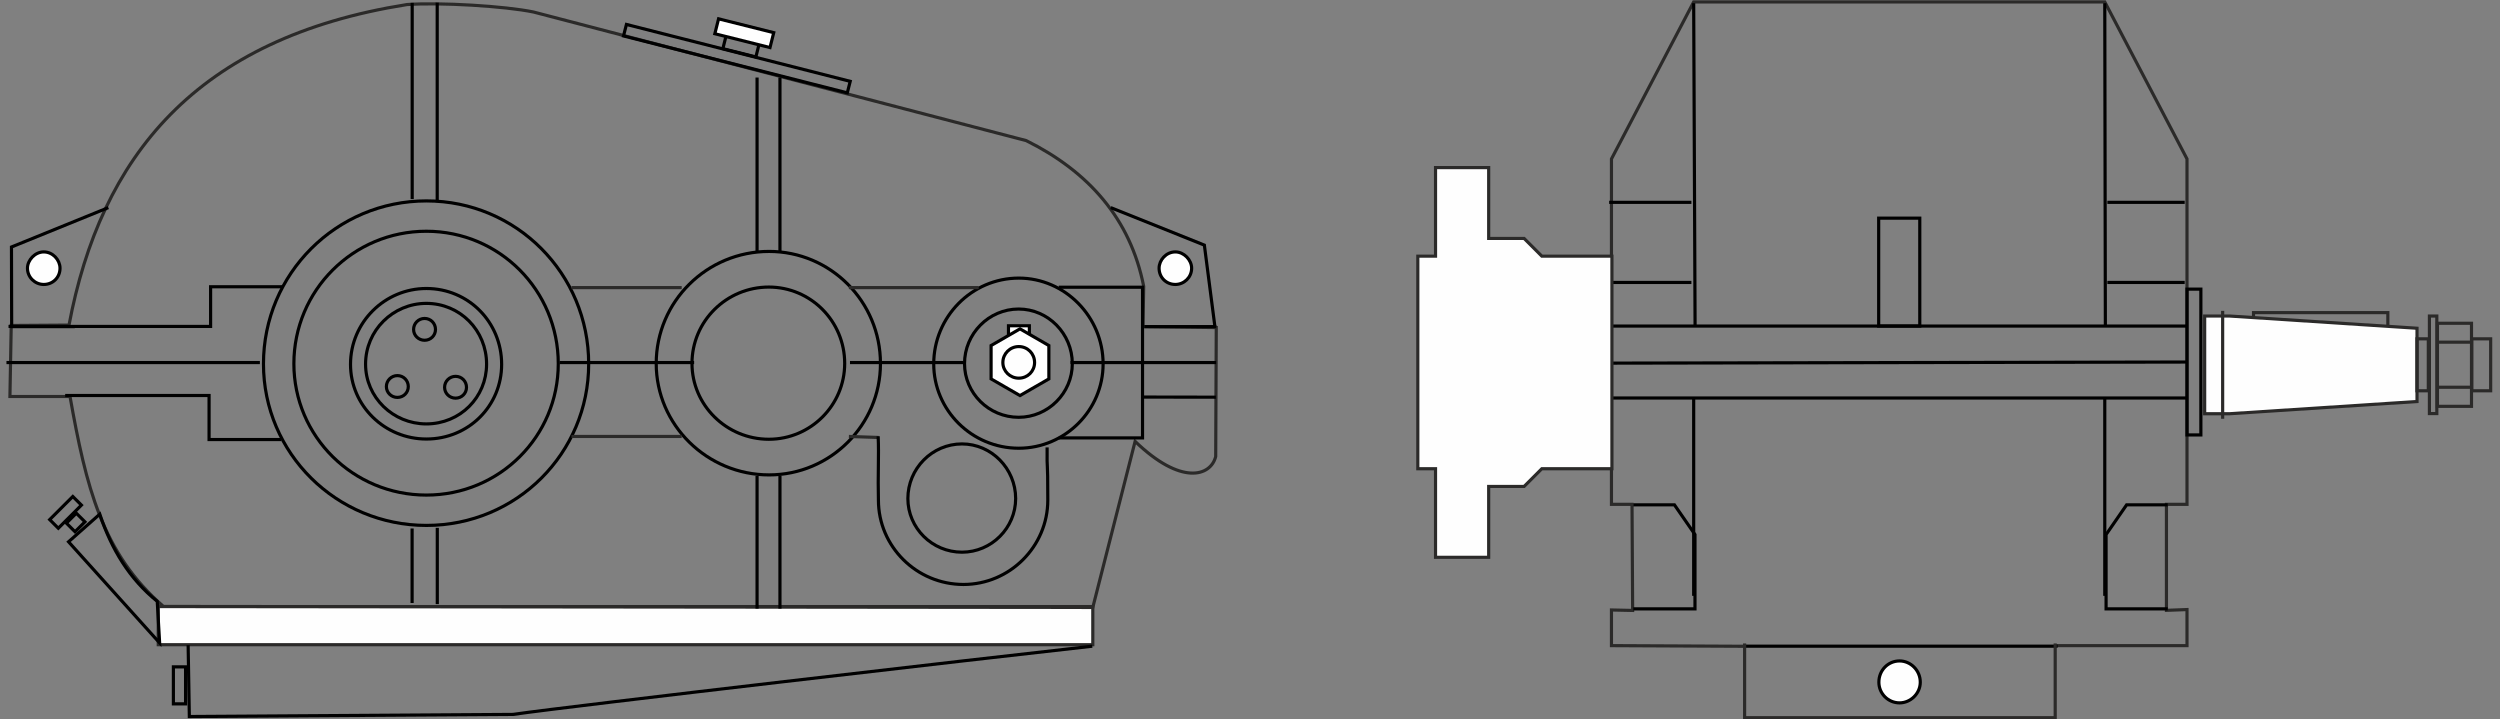 <?xml version="1.0" encoding="UTF-8"?> <svg xmlns="http://www.w3.org/2000/svg" xmlns:xlink="http://www.w3.org/1999/xlink" xml:space="preserve" width="139mm" height="40mm" version="1.1" style="shape-rendering:geometricPrecision; text-rendering:geometricPrecision; image-rendering:optimizeQuality; fill-rule:evenodd; clip-rule:evenodd" viewBox="0 0 13900 4000"><rect x="0" y="0" width="13900" height="4000" fill="#808080" stroke="none"/> <defs> <style type="text/css"> .str2 {stroke:#2B2A29;stroke-width:20;stroke-miterlimit:22.926} .str1 {stroke:#2B2A29;stroke-width:17.64;stroke-miterlimit:22.926} .str0 {stroke:black;stroke-width:17.64;stroke-miterlimit:22.926} .fil1 {fill:none} .fil0 {fill:#FEFEFE} </style> <clipPath id="id0"> <path d="M8474.03 1325.72l-197 0 0 -393.97 -295.46 0 0 492.47 -98.5 0 0 1181.92 98.48 0 0.02 492.47 295.46 0 0 -393.97 197 0 98.5 -98.5 389.74 0 0 -1181.92 -389.74 0 -98.5 -98.5z"></path> </clipPath> </defs> <g id="Слой_x0020_1">  <g id="_1908500870432"> <rect class="fil0 str0" transform="matrix(1.35508E-13 -1 1 4.94621E-15 5607.12 1895.09)" width="83.9" height="116.16"></rect> <polygon class="fil0 str0" points="5671.1,1828.46 5751.4,1874.83 5831.71,1921.19 5831.71,2013.92 5831.71,2106.65 5751.4,2153.01 5671.1,2199.38 5590.8,2153.01 5510.48,2106.65 5510.48,2013.92 5510.48,1921.19 5590.8,1874.83 "></polygon> <path class="fil1 str0" d="M5752.28 2015.48c0,48.48 -38.65,87.12 -87.83,87.12 -48.48,0 -88.53,-38.64 -88.53,-87.12 0,-49.19 40.05,-88.53 88.53,-88.53 49.18,0 87.83,39.34 87.83,88.53z"></path> <rect class="fil0 str1" x="879.9" y="3372.5" width="5196.07" height="212.04"></rect> <path class="fil1 str1" d="M908.58 3371.83c-340.84,-295.06 -430.02,-666.19 -519.3,-1167.23l-334.1 0.01 7.21 -394.98 321.26 -2.2c176.44,-936.96 705.58,-1596.36 1879.4,-1782.13 182.07,-13.21 544.93,8.59 703.44,41.53l2739.15 714.96c347.48,172.19 579.94,436.18 653.23,810.3l-3.83 224.05 407.36 5.11 -3.16 717.1c-27.59,110.93 -193.14,162.11 -448.12,-84.28l-235.26 923.41 -5167.28 -5.65z"></path> <path class="fil1 str0" d="M3103.96 2022.3c0,404.01 -326.32,730.33 -733.44,730.33 -407.12,0 -736.55,-326.32 -736.55,-730.33 0,-407.13 329.43,-736.55 736.55,-736.55 407.12,0 733.44,329.42 733.44,736.55z"></path> <path class="fil1 str0" d="M3273.04 2023.01c0,496.96 -401.39,898.34 -902.16,898.34 -500.78,0 -905.99,-401.38 -905.99,-898.34 0,-500.77 405.21,-905.98 905.99,-905.98 500.77,0 902.16,405.21 902.16,905.98z"></path> <path class="fil1 str0" d="M2789.12 2025.88c0,230.99 -184.13,415.12 -418.47,415.12 -230.99,0 -421.81,-184.13 -421.81,-415.12 0,-234.34 190.82,-421.82 421.81,-421.82 234.34,0 418.47,187.48 418.47,421.82z"></path> <path class="fil1 str0" d="M2270.08 2149.46c0,33.47 -26.69,60.16 -60.65,60.16 -33.48,0 -61.13,-26.69 -61.13,-60.16 0,-33.96 27.65,-61.13 61.13,-61.13 33.96,0 60.65,27.17 60.65,61.13z"></path> <path class="fil1 str0" d="M2421.35 1831.72c0,33.47 -26.69,60.16 -60.65,60.16 -33.47,0 -61.13,-26.69 -61.13,-60.16 0,-33.96 27.66,-61.13 61.13,-61.13 33.96,0 60.65,27.17 60.65,61.13z"></path> <path class="fil1 str0" d="M2593.72 2153.62c0,33.47 -26.69,60.16 -60.65,60.16 -33.48,0 -61.13,-26.69 -61.13,-60.16 0,-33.96 27.65,-61.13 61.13,-61.13 33.96,0 60.65,27.17 60.65,61.13z"></path> <path class="fil1 str0" d="M5962.05 2021.83c0,163.68 -134.64,298.33 -298.33,298.33 -166.32,0 -300.97,-134.65 -300.97,-298.33 0,-166.33 134.65,-303.61 300.97,-303.61 163.69,0 298.33,137.28 298.33,303.61z"></path> <path class="fil1 str0" d="M6133.29 2023.33c0,257.22 -211.59,468.81 -468.81,468.81 -261.37,0 -472.96,-211.59 -472.96,-468.81 0,-261.37 211.59,-477.1 472.96,-477.1 257.22,0 468.81,215.73 468.81,477.1z"></path> <path class="fil1 str0" d="M4696.48 2020.61c0,232.36 -189.32,421.68 -421.67,421.68 -235.22,0 -427.41,-189.32 -427.41,-421.68 0,-235.21 192.19,-424.54 427.41,-424.54 232.35,0 421.67,189.33 421.67,424.54z"></path> <path class="fil1 str0" d="M4895.32 2021.29c0,341.17 -278,619.16 -619.17,619.16 -345.38,0 -627.59,-277.99 -627.59,-619.16 0,-345.39 282.21,-623.38 627.59,-623.38 341.17,0 619.17,277.99 619.17,623.38z"></path> <polygon class="fil1 str0" points="3466.68,199.81 3483,135.85 4727.22,452.25 4710.9,516.21 "></polygon> <line class="fil1 str0" x1="35.92" y1="2015.83" x2="1444.92" y2="2015.83"></line> <line class="fil1 str0" x1="5951.87" y1="2015.83" x2="6761.44" y2="2015.83"></line> <polyline class="fil1 str0" points="6175.82,1154.34 6696.26,1362.88 6754.95,1816.36 "></polyline> <polyline class="fil1 str0" points="602.4,1154.34 63.77,1373.3 64.89,1813.75 "></polyline> <line class="fil1 str0" x1="4725.91" y1="2015.83" x2="5356.72" y2="2015.83"></line> <polyline class="fil1 str0" points="5886.67,2434.77 6352.48,2434.77 6352.48,2022.12 "></polyline> <polyline class="fil1 str0" points="5886.67,1596.98 6352.48,1596.98 6352.48,2009.63 "></polyline> <line class="fil1 str0" x1="6351.3" y1="2207.66" x2="6760.2" y2="2208.35"></line> <line class="fil1 str0" x1="6362.4" y1="1815.96" x2="6762.4" y2="1815.96"></line> <line class="fil1 str0" x1="415.82" y1="1815.96" x2="60.34" y2="1815.96"></line> <line class="fil1 str0" x1="3111.44" y1="2015.83" x2="3859.36" y2="2015.83"></line> <line class="fil1 str1" x1="3790.22" y1="2426.7" x2="3177.28" y2="2426.7"></line> <line class="fil1 str1" x1="4885.18" y1="2432.32" x2="4719.72" y2="2426.7"></line> <line class="fil1 str1" x1="3790.22" y1="1599.12" x2="3177.28" y2="1599.12"></line> <line class="fil1 str1" x1="5441.6" y1="1599.12" x2="4719.72" y2="1599.12"></line> <polyline class="fil1 str0" points="362.4,2198.97 1162.4,2198.97 1162.4,2443.85 1562.4,2443.85 "></polyline> <path class="fil1 str0" d="M1046.01 3586.87l6.66 397.02 1799.61 -11.74c335.4,-48.42 2618.25,-312.09 3220.63,-379.25"></path> <polyline class="fil1 str0" points="47.37,1814.94 1170.94,1814.94 1170.94,1594.37 1573.68,1594.37 "></polyline> <line class="fil1 str0" x1="4209.27" y1="431.08" x2="4209.27" y2="1397.73"></line> <line class="fil1 str0" x1="2430.85" y1="15.06" x2="2430.85" y2="1123.86"></line> <line class="fil1 str0" x1="2431.32" y1="2934.8" x2="2431.32" y2="3358.91"></line> <line class="fil1 str0" x1="2291.74" y1="15.83" x2="2291.74" y2="1107.06"></line> <line class="fil1 str0" x1="2291.27" y1="2938.29" x2="2291.27" y2="3352.63"></line> <line class="fil1 str0" x1="4336.53" y1="431.08" x2="4336.53" y2="1397.73"></line> <line class="fil1 str0" x1="4209.27" y1="2646.01" x2="4209.27" y2="3383.91"></line> <line class="fil1 str0" x1="4336.53" y1="2646.01" x2="4336.53" y2="3383.91"></line> <rect class="fil1 str0" transform="matrix(0.97 0.243 -0.243 0.97 4039.93 187.604)" width="189.18" height="85.49"></rect> <rect class="fil0 str0" transform="matrix(0.97 0.243 -0.243 0.97 3995.28 104.686)" width="316.16" height="85.49"></rect> <rect class="fil1 str0" transform="matrix(3.22577E-14 -1 1 2.15996E-14 964.008 3913.52)" width="205.82" height="67.77"></rect> <path class="fil0 str0" d="M6625.49 1491.12c0,51.28 -42.23,90.49 -90.49,90.49 -51.28,0 -90.49,-39.21 -90.49,-90.49 0,-45.25 39.21,-90.5 90.49,-90.5 48.26,0 90.49,45.25 90.49,90.5z"></path> <path class="fil0 str0" d="M152.73 1491.12c0,51.28 42.23,90.49 90.49,90.49 51.28,0 90.49,-39.21 90.49,-90.49 0,-45.25 -39.21,-90.5 -90.49,-90.5 -48.26,0 -90.49,45.25 -90.49,90.5z"></path> <path class="fil1 str0" d="M887.58 3574.8l-506.51 -562.48 173.59 -153.62c64.91,194.84 165.93,360.88 319.57,484.74l13.35 231.36z"></path> <path class="fil1 str0" d="M5647.05 2771.83c0,163.68 -134.64,298.33 -298.33,298.33 -166.32,0 -300.97,-134.65 -300.97,-298.33 0,-166.33 134.65,-303.61 300.97,-303.61 163.69,0 298.33,137.28 298.33,303.61z"></path> <path class="fil1 str0" d="M5821.98 2487.48c-1.52,157.51 3.81,31.98 3.81,293.35 0,257.22 -211.59,468.81 -468.81,468.81 -261.37,0 -472.96,-211.59 -472.96,-468.81 -3.74,-130.11 3.46,-250.08 -1.42,-355.09"></path> <g> <rect class="fil1 str0" transform="matrix(0.707 -0.707 0.707 0.707 369.251 2908.62)" width="77.94" height="67.77"></rect> <rect class="fil1 str0" transform="matrix(0.707 -0.707 0.707 0.707 276.28 2889.05)" width="181.74" height="67.77"></rect> </g> <path class="fil1 str0" d="M2705.4 2024.56c0,184.96 -147.44,332.4 -335.08,332.4 -184.96,0 -337.76,-147.44 -337.76,-332.4 0,-187.64 152.8,-337.76 337.76,-337.76 187.64,0 335.08,150.12 335.08,337.76z"></path> <polyline class="fil1 str1" points="9704.73,3593.35 8959.72,3589.7 8959.72,3391.48 9077.51,3394.05 9074.01,2804.07 8959.73,2804.06 8959.72,883.63 9416.86,10.71 11702.56,10.71 12159.69,883.63 12159.71,2804.07 12045.42,2804.07 12045.42,3393.46 12159.69,3389.13 12159.69,3589.7 11426.9,3589.7 "></polyline> <polygon class="fil1 str0" points="12159.71,2418.27 12159.71,1607.54 12236.82,1607.54 12236.82,2418.27 "></polygon> <line class="fil1 str0" x1="9416.87" y1="17.93" x2="9424.63" y2="1812.91"></line> <line class="fil1 str0" x1="9416.87" y1="2212.91" x2="9416.87" y2="3312.9"></line> <line class="fil1 str0" x1="11702.55" y1="17.93" x2="11705.77" y2="1812.91"></line> <line class="fil1 str0" x1="11702.55" y1="2212.91" x2="11702.55" y2="3312.91"></line> <path class="fil0 str0" d="M10676.75 3792.91c0,63.62 -54.53,115.12 -115.12,115.12 -63.61,0 -115.12,-51.5 -115.12,-115.12 0,-66.65 51.51,-118.15 115.12,-118.15 60.59,0 115.12,51.5 115.12,118.15z"></path> <polyline class="fil1 str0" points="12052.64,3385.26 11709.78,3385.26 11709.78,2972.09 11824.07,2806.81 12052.63,2806.81 "></polyline> <polyline class="fil1 str0" points="9081.23,3385.26 9424.08,3385.26 9424.08,2972.09 9309.79,2806.82 9081.22,2806.82 "></polyline> <polygon class="fil1 str0" points="10445.43,1812.91 10445.43,1212.93 10673.99,1212.93 10673.99,1812.91 "></polygon> <line class="fil1 str0" x1="8946.98" y1="1124.98" x2="9404.12" y2="1124.98"></line> <line class="fil1 str0" x1="8946.98" y1="1570.42" x2="9404.12" y2="1570.42"></line> <line class="fil1 str0" x1="11716.91" y1="1124.98" x2="12146.96" y2="1124.98"></line> <line class="fil1 str0" x1="11716.91" y1="1570.42" x2="12146.96" y2="1570.42"></line> <line class="fil1 str0" x1="12159.7" y1="1812.91" x2="8959.72" y2="1812.91"></line> <line class="fil1 str0" x1="8959.72" y1="2018.98" x2="12159.69" y2="2012.91"></line> <line class="fil1 str0" x1="8959.72" y1="2212.91" x2="12159.69" y2="2212.91"></line> <line class="fil1 str0" x1="9696.83" y1="3592.77" x2="11440.1" y2="3592.77"></line> <polyline class="fil1 str1" points="11426.91,3577.5 11426.91,3990.34 9700.03,3990.34 9700.03,3577.5 "></polyline> <polygon class="fil0" points="8474.03,1325.72 8277.03,1325.72 8277.03,931.75 7981.57,931.75 7981.57,1424.22 7883.07,1424.22 7883.07,2606.14 7981.55,2606.14 7981.57,3098.61 8277.03,3098.61 8277.03,2704.64 8474.03,2704.64 8572.53,2606.14 8962.27,2606.14 8962.27,1424.22 8572.53,1424.22 "></polygon> <g style="clip-path:url(#id0)"> <g> <g> <line id="1" class="fil1 str2" x1="8478.89" y1="3640.86" x2="11265.78" y2="389.49"></line> <line class="fil1 str2" x1="9175.61" y1="3640.86" x2="11962.5" y2="389.49"></line> <line class="fil1 str2" x1="9872.34" y1="3640.86" x2="12659.23" y2="389.49"></line> <line class="fil1 str2" x1="10569.06" y1="3640.86" x2="13355.95" y2="389.49"></line> <line class="fil1 str2" x1="11265.78" y1="3640.86" x2="14052.67" y2="389.49"></line> <line class="fil1 str2" x1="11962.5" y1="3640.86" x2="14749.39" y2="389.49"></line> <line class="fil1 str2" x1="8595.01" y1="3640.86" x2="11381.9" y2="389.49"></line> <line class="fil1 str2" x1="9291.73" y1="3640.86" x2="12078.62" y2="389.49"></line> <line class="fil1 str2" x1="9988.46" y1="3640.86" x2="12775.35" y2="389.49"></line> <line class="fil1 str2" x1="10685.18" y1="3640.86" x2="13472.07" y2="389.49"></line> <line class="fil1 str2" x1="11381.9" y1="3640.86" x2="14168.79" y2="389.49"></line> <line class="fil1 str2" x1="12078.62" y1="3640.86" x2="14865.51" y2="389.49"></line> <line class="fil1 str2" x1="8711.13" y1="3640.86" x2="11498.02" y2="389.49"></line> <line class="fil1 str2" x1="9407.86" y1="3640.86" x2="12194.74" y2="389.49"></line> <line class="fil1 str2" x1="10104.58" y1="3640.86" x2="12891.47" y2="389.49"></line> <line class="fil1 str2" x1="10801.3" y1="3640.86" x2="13588.19" y2="389.49"></line> <line class="fil1 str2" x1="11498.02" y1="3640.86" x2="14284.91" y2="389.49"></line> <line class="fil1 str2" x1="12194.74" y1="3640.86" x2="14981.63" y2="389.49"></line> <line class="fil1 str2" x1="8827.25" y1="3640.86" x2="11614.14" y2="389.49"></line> <line class="fil1 str2" x1="9523.98" y1="3640.86" x2="12310.87" y2="389.49"></line> <line class="fil1 str2" x1="10220.7" y1="3640.86" x2="13007.59" y2="389.49"></line> <line class="fil1 str2" x1="10917.42" y1="3640.86" x2="13704.31" y2="389.49"></line> <line class="fil1 str2" x1="11614.14" y1="3640.86" x2="14401.03" y2="389.49"></line> <line class="fil1 str2" x1="12310.87" y1="3640.86" x2="15097.76" y2="389.49"></line> <line class="fil1 str2" x1="8943.37" y1="3640.86" x2="11730.26" y2="389.49"></line> <line class="fil1 str2" x1="9640.1" y1="3640.86" x2="12426.99" y2="389.49"></line> <line class="fil1 str2" x1="10336.82" y1="3640.86" x2="13123.71" y2="389.49"></line> <line class="fil1 str2" x1="11033.54" y1="3640.86" x2="13820.43" y2="389.49"></line> <line class="fil1 str2" x1="11730.26" y1="3640.86" x2="14517.15" y2="389.49"></line> <line class="fil1 str2" x1="12426.99" y1="3640.86" x2="15213.88" y2="389.49"></line> <line class="fil1 str2" x1="9059.49" y1="3640.86" x2="11846.38" y2="389.49"></line> <line class="fil1 str2" x1="9756.22" y1="3640.86" x2="12543.11" y2="389.49"></line> <line class="fil1 str2" x1="10452.94" y1="3640.86" x2="13239.83" y2="389.49"></line> <line class="fil1 str2" x1="11149.66" y1="3640.86" x2="13936.55" y2="389.49"></line> <line class="fil1 str2" x1="11846.38" y1="3640.86" x2="14633.27" y2="389.49"></line> <line class="fil1 str2" x1="12543.11" y1="3640.86" x2="15330" y2="389.49"></line> </g> </g> </g> <polygon class="fil1 str1" points="8474.03,1325.72 8277.03,1325.72 8277.03,931.75 7981.57,931.75 7981.57,1424.22 7883.07,1424.22 7883.07,2606.14 7981.55,2606.14 7981.57,3098.61 8277.03,3098.61 8277.03,2704.64 8474.03,2704.64 8572.53,2606.14 8962.27,2606.14 8962.27,1424.22 8572.53,1424.22 "></polygon> <polygon class="fil1 str1" points="12529.55,1873.98 12529.55,1738.19 13276.41,1738.19 13276.41,1873.98 "></polygon> <polygon class="fil0 str1" points="12257.97,2300.32 12396.86,2300.32 13438.57,2232.42 13438.56,1825.05 12396.86,1757.16 12257.97,1757.16 "></polygon> <rect class="fil1 str1" x="13552.19" y="1797.35" width="189.33" height="461.9"></rect> <rect class="fil1 str1" x="13743.23" y="1883.88" width="104.84" height="288.85"></rect> <rect class="fil1 str1" x="13438.55" y="1883.88" width="62.86" height="288.85"></rect> <rect class="fil1 str1" x="13507.51" y="1757.17" width="41.19" height="542.27"></rect> <line class="fil1 str1" x1="13745.14" y1="1902.45" x2="13551.89" y2="1902.45"></line> <line class="fil1 str1" x1="13748.17" y1="2153.08" x2="13548.88" y2="2153.08"></line> <line class="fil1 str1" x1="12357.97" y1="1728.4" x2="12357.97" y2="2328.4"></line> </g> </g> </svg> 
